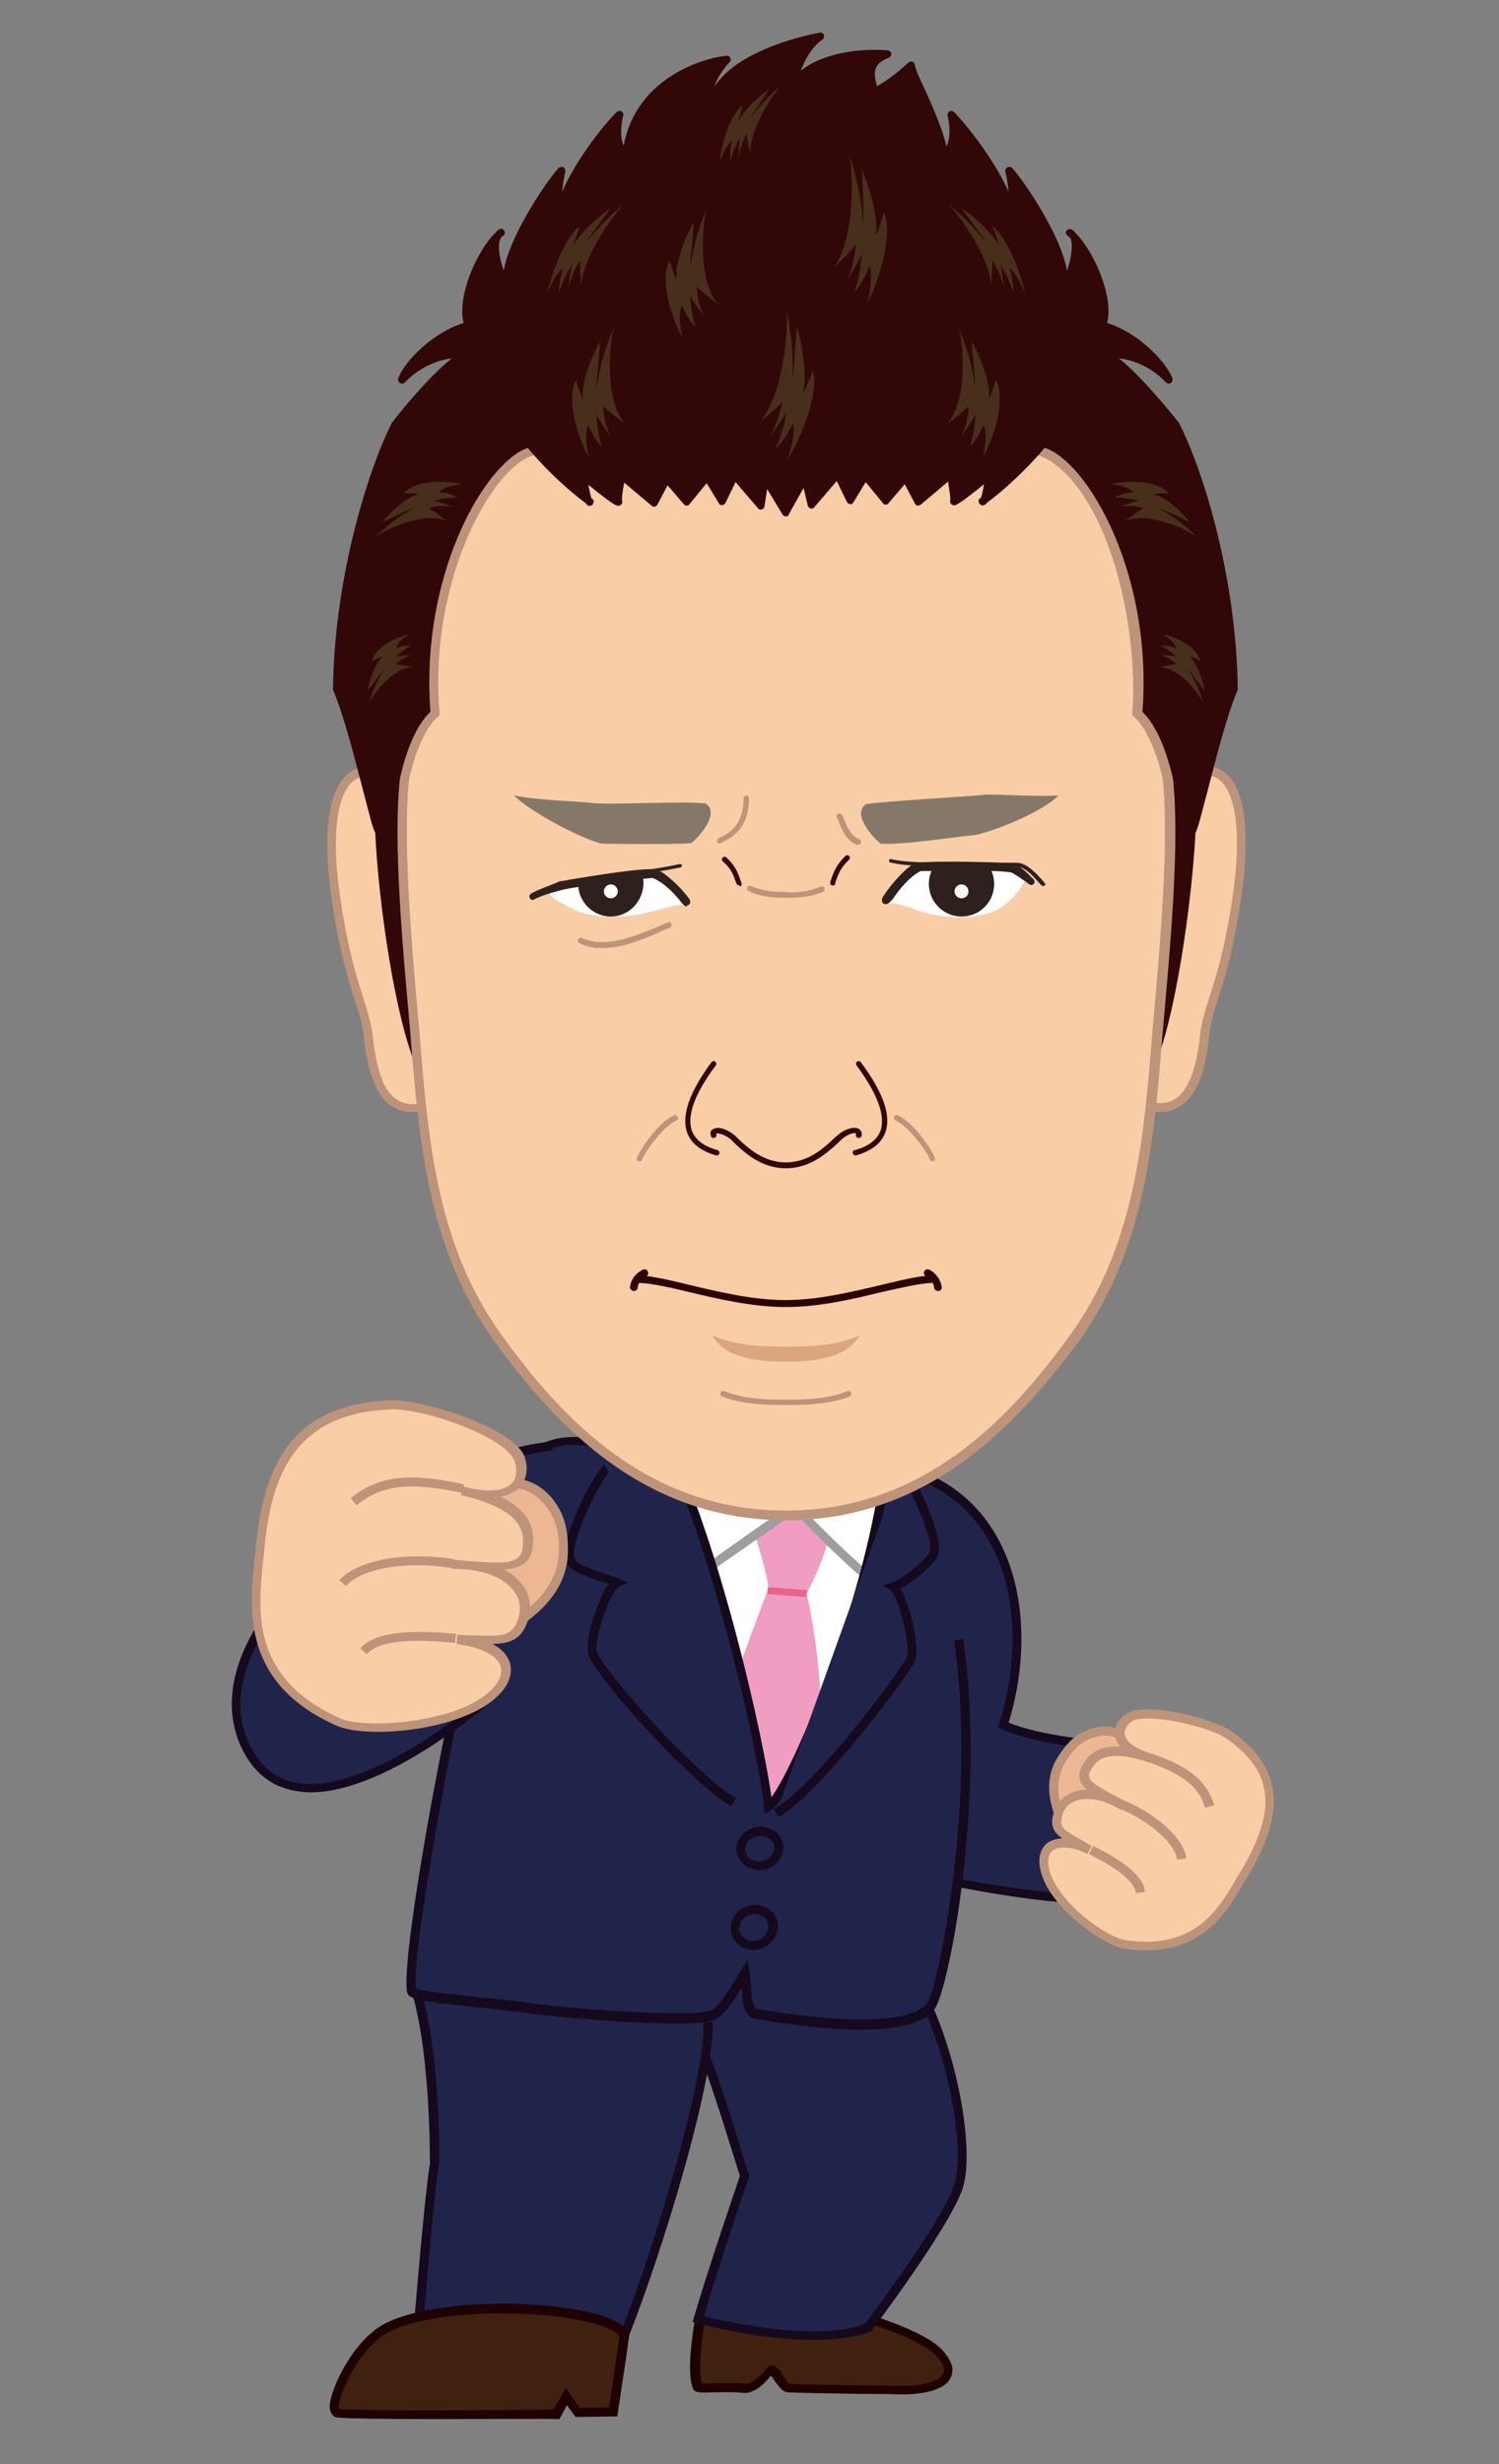 <?xml version="1.0" encoding="utf-8"?>
<!-- Generator: Adobe Illustrator 26.5.1, SVG Export Plug-In . SVG Version: 6.00 Build 0)  -->
<svg version="1.1" xmlns="http://www.w3.org/2000/svg" xmlns:xlink="http://www.w3.org/1999/xlink" x="0px" y="0px"
	 viewBox="0 0 280 460" style="enable-background:new 0 0 280 460;" xml:space="preserve">
<rect x="0" y="0" width="280" height="460" fill="#808080" stroke="none"/>
<style type="text/css">
	.st0{fill:#40210F;}
	.st1{fill:#1E0000;}
	.st2{fill:#21244A;}
	.st3{fill:#15091D;}
	.st4{fill:#FFFFFF;}
	.st5{fill:#F09DC1;}
	.st6{fill:#9E9E9F;}
	.st7{fill:#EEB794;}
	.st8{fill:#BD947A;}
	.st9{fill:#F9CDA6;}
	.st10{fill:#E9638E;}
	.st11{fill:#310807;}
	.st12{fill:#472F1C;}
	.st13{fill:#857868;}
	.st14{fill:#2E201D;}
	.st15{fill:#2C0201;}
	.st16{fill:#DAA67E;}
</style>
<g id="レイヤー_1">
</g>
<g id="レイヤー_3">
	<g>
		<g>
			<g>
				<path class="st0" d="M131.2,430.4c0,0-2.3,11.3-0.9,14.9c0.2,0.6,4.9-0.1,8.7,0.3c2.3,0.3,4.5-3.3,5.1-3.3
					c1.1,0.1,2,3.3,3.2,3.3c7,0.4,14,0.3,21.1,0.5c5.1,0.1,12-1.7,7.3-6.9c-2.8-3.1-12-6.2-16.2-7.4
					C157.4,431.3,131.3,430,131.2,430.4z"/>
				<path class="st1" d="M168.7,447c-0.2,0-0.3,0-0.4,0c-2.4-0.1-4.8-0.1-7.2-0.1c-4.6-0.1-9.3-0.1-14-0.3c-1-0.1-1.6-1.1-2.3-2
					c-0.2-0.3-0.6-0.9-0.8-1.1c-0.1,0.1-0.3,0.3-0.4,0.5c-1.1,1.2-2.8,2.9-4.8,2.7c-1.8-0.2-3.8-0.1-5.4-0.1c-2.7,0.1-3.7,0.1-4-0.8
					c-1.5-3.9,0.8-14.9,0.9-15.4l0.1-0.4l0.3-0.2c1.5-0.8,28.6,1.3,28.8,1.4c3.1,0.9,13.4,4,16.6,7.6c1.7,1.9,2.2,3.6,1.5,5
					C176.4,446.7,170.6,447,168.7,447z M144.1,441.6C144.1,441.6,144.1,441.6,144.1,441.6c1.1,0.1,1.7,1.1,2.3,2.1
					c0.3,0.4,0.7,1.2,1,1.3c4.6,0.2,9.3,0.3,13.8,0.3c2.4,0,4.8,0.1,7.2,0.1c3.9,0.1,7.2-0.9,7.8-2.3c0.5-1-0.4-2.3-1.2-3.2
					c-2.3-2.6-10-5.5-15.8-7.1c-1.6-0.4-23.4-1.6-27.2-1.5c-0.6,3.3-1.8,10.6-0.9,13.6c0.5,0.1,1.6,0,2.5,0c1.7,0,3.8-0.1,5.7,0.1
					c1.2,0.1,2.5-1.3,3.4-2.2C143.2,442,143.6,441.6,144.1,441.6z"/>
			</g>
			<g>
				<path class="st2" d="M169.4,367.3c7.7,11.2,12.2,33.7,9.5,41.2c-2.8,7.5-16.7,25.9-16.7,25.9c-10.6,4.2-31.7-1.5-31.7-1.5
					c3.1-10.4,8.7-26.8,8.7-26.8c-1.2-3.2-7.8-27.2-10.8-28.5c-5.2-4.3-4.2-10.3-4.2-10.3"/>
				<path class="st3" d="M151.9,436.8c-10.1,0-21-2.9-21.7-3.1l-0.8-0.2l0.2-0.8c2.8-9.6,7.9-24.3,8.6-26.5
					c-0.3-0.9-0.8-2.6-1.5-4.8c-1.9-6-6.8-22.1-8.8-23l-0.2-0.1c-5.5-4.5-4.5-10.8-4.5-11.1l1.7,0.3c0,0.2-0.9,5.5,3.8,9.4
					c2.3,1.2,5.2,9.8,9.6,24c0.7,2.4,1.3,4.3,1.6,5l0.1,0.3l-0.1,0.3c-0.1,0.2-5.4,15.6-8.4,25.9c4,1,21,4.9,30.1,1.4
					c1.5-2,13.9-18.6,16.5-25.5c2.7-7.2-1.7-29.3-9.4-40.4l1.4-0.9c8.1,11.8,12.4,34.3,9.6,41.9c-2.8,7.5-16.3,25.4-16.8,26.1
					l-0.1,0.2l-0.2,0.1C159.5,436.4,155.8,436.8,151.9,436.8z"/>
			</g>
			<g>
				<path class="st2" d="M77.1,370c4.3,11.8,4,33.9,4,33.9c-1.2,7.2-3.7,39-3.7,39c12,1.9,35.1,2.1,35.1,2.1
					c6.7-12.5,20.2-55.8,19.7-67.6"/>
				<path class="st3" d="M113,445.9l-0.5,0c-0.2,0-23.3-0.3-35.2-2.1l-0.8-0.1l0.1-0.8c0.1-1.3,2.5-31.7,3.7-39
					c0-1.3,0.1-22.4-3.9-33.6l1.6-0.6c4.3,11.8,4.1,33.3,4,34.2l0,0.1c-1.1,6.5-3.2,33.2-3.6,38.2c11,1.6,30.3,1.9,33.7,2
					c6.5-12.5,19.9-55,19.3-66.7l1.7-0.1c0.6,12.4-13.2,55.7-19.8,68.1L113,445.9z"/>
			</g>
			<g>
				<path class="st2" d="M171,275c18.7,6.6,22.4,28.8,16.5,47c8.1,3.4,21.8,4,21.8,4c1.1,8.7-7,25.6-8.4,28.5
					c-13.4-0.8-28.8-4.5-28.8-4.5s-34.1-63.9-22.3-70.5"/>
				<path class="st3" d="M200.8,355.3c-13.3-0.8-28.8-4.5-28.9-4.5l-0.4-0.1l-0.2-0.3c-3.5-6.6-34.1-64.8-22-71.6l0.8,1.5
					c-2.5,1.4-4.9,8,7.1,36.6c6.4,15.2,14.1,30,15.4,32.4c2.4,0.6,15.8,3.6,27.7,4.3c5.6-11.7,8.5-21.4,8.1-26.8
					c-3-0.2-14.2-0.9-21.3-4l-0.7-0.3l0.2-0.7c5.8-18,2.2-39.5-16-45.9l0.6-1.6c18.9,6.7,22.9,28.7,17.2,47.3
					c7.9,3.1,20.6,3.6,20.8,3.6l0.7,0l0.1,0.7c1,7.8-4.9,21.5-8.4,28.9l-0.2,0.5L200.8,355.3z"/>
			</g>
			<path class="st4" d="M124,273.1c4.4,5.6,14.1,57.9,13.7,66.5c14.1-9.8,31.5-56.2,28.7-66C163.7,264.1,124,273.1,124,273.1z"/>
			<path class="st5" d="M145.1,292.4c-1.8,4.6-9.6,25.5-9.6,26.5c-0.1,2.1,2.4,23.8,3.3,24.1c2,0.6,14.6-14.4,14.5-16.8
				c0.6-13.8-1.9-26.4-3.4-31.9"/>
			<path class="st5" d="M150.7,297.5c1.6-3.2,4.1-8.4,4.5-12.9c0.9-2.5-14.1-2.9-15.4-1.8c1.2,3.6,3,8.9,3.8,13.8
				C144.1,296.7,150.7,297.5,150.7,297.5z"/>
			<g>
				<path class="st4" d="M168.4,272.3c0.3,4.2-7.1,21.1-6.5,21.9c0,0-6.9-6-13.2-12.7c-0.3-0.3-17.7,12.1-17.7,12.1
					s-17-44.5,9.5-45.3C155.9,247.8,167.2,257.1,168.4,272.3z"/>
				<path class="st6" d="M162.8,297l-1.5-2.2c-1.8-1.6-7.4-6.6-12.7-12.3c-2.2,1.3-11.3,7.7-17,11.7l-0.9,0.6l-0.4-1
					c-0.4-1.1-10.5-27.9-2.2-40.3c2.6-3.9,6.8-6,12.4-6.2c16-0.5,27.6,9.5,28.8,24.8c0.2,2.5-1.8,8.1-4.3,15.2c-1,2.8-2.2,6-2.2,6.6
					l0,0.2V297z M148.9,280.7c0.2,0,0.3,0.1,0.5,0.3c4.6,5,9.5,9.5,12,11.7c0.3-1.1,1-2.9,2-5.8c1.9-5.1,4.4-12.1,4.2-14.5l0,0
					c-1.1-14.6-11.8-23.7-27-23.3c-5,0.1-8.7,2-11,5.4c-7,10.4,0.2,32.7,2,37.7C145.1,282.5,148,280.7,148.9,280.7z"/>
			</g>
			<g>
				<path class="st2" d="M165.9,270.3c-2,25.9-18.3,64.8-22.4,67c-0.5-7-8.7-46.5-19.6-69.2c-3.7,0.3-7.7,0.8-11.9,1.7
					c-20.9-5.4-20.9,22.7-24.7,38.8c-5,20.9-11.6,59.1-10.3,63.3c0.7,1.2,14.5,2,22.5,3.2c5,0.8,29.3,2.9,33.6,1.3
					c2.2-0.8,4.5-5.2,6.1-7.8c0.6,4.8,0.2,6.2,1.8,7.5c11.7,2,28.9,3.9,33-1.3c2.3-3,9.5-38.7,5.2-68.4"/>
				<path class="st3" d="M160.9,378.9c-6.3,0-13.6-0.9-20.1-2.1l-0.2,0l-0.2-0.1c-1.5-1.1-1.6-2.5-1.8-4.9c0-0.2,0-0.5-0.1-0.7
					c-1.5,2.6-3.3,5.3-5.2,6c-4.7,1.8-30-0.6-34-1.2c-2.9-0.4-6.7-0.8-10.3-1.2c-9.7-1-12.2-1.4-12.8-2.4l-0.1-0.2
					c-1.4-4.5,5.4-43.1,10.3-63.7c0.7-2.9,1.2-6.1,1.8-9.6c1.9-11.1,4.1-23.7,11.6-28.5c3.3-2.1,7.4-2.6,12.2-1.4
					c4-0.8,7.9-1.4,11.8-1.6l0.6,0l0.2,0.5c10.3,21.4,18.1,57.3,19.5,67.7c4.9-6.6,19-40.7,20.9-65.2l1.7,0.1
					c-1.9,25.1-17.9,65-22.8,67.6l-1.1,0.6l-0.1-1.3c-0.5-7.1-8.6-45.6-19.3-68.4c-3.7,0.3-7.4,0.8-11.2,1.6l-0.2,0l-0.2-0.1
					c-4.5-1.2-8.1-0.8-11,1.1c-6.9,4.4-9,16.6-10.8,27.4c-0.6,3.5-1.2,6.8-1.9,9.7c-5,21.2-11.3,57.7-10.4,62.6
					c1.2,0.6,6.9,1.1,11.5,1.6c3.6,0.4,7.4,0.7,10.3,1.2c5.3,0.8,29.2,2.8,33.2,1.3c1.6-0.6,3.4-3.7,4.8-6c0.3-0.5,0.6-1,0.9-1.5
					l1.3-2l0.3,2.3c0.2,1.3,0.3,2.4,0.3,3.3c0.2,2.3,0.3,2.9,1,3.6c17.5,3,29.1,2.6,31.9-1.1c2-2.6,9.4-38.2,5-67.7l1.7-0.2
					c4.4,29.4-2.7,65.6-5.3,69C172.5,377.9,167.2,378.9,160.9,378.9z"/>
			</g>
			<g>
				<path class="st2" d="M168.2,273.8c1.1,0.8,7.7,13.2,6.2,16.4c-0.8,1.7-5.5,5.4-7.5,6c1.8,1.2,4.4,11.7,3.1,13.8
					c-4.2,6.8-18.7,25.1-25,28.4"/>
				<path class="st3" d="M145.4,339.2l-0.8-1.5c6.2-3.2,20.5-21.4,24.7-28.1c1.1-1.8-1.6-11.8-2.9-12.7l-1.5-1l1.7-0.5
					c1.8-0.5,6.3-4.1,7-5.6c1.2-2.4-4.7-14.2-5.9-15.3l1-1.3c1.4,1,8.2,13.8,6.4,17.4c-0.8,1.6-4.5,4.7-6.9,6
					c1.9,3.2,3.9,11.7,2.5,13.9C166.6,317.1,152,335.7,145.4,339.2z"/>
			</g>
			<g>
				<path class="st2" d="M138.4,344.9c-0.2,1.8,1.3,3.3,3.2,3.4c2,0.1,3.7-1.3,3.8-3c0.2-1.8-1.3-3.3-3.2-3.4
					C140.3,341.8,138.5,343.2,138.4,344.9z"/>
				<path class="st3" d="M141.8,349.1c-0.1,0-0.1,0-0.2,0c-1.2-0.1-2.4-0.6-3.1-1.5c-0.7-0.8-1-1.8-0.9-2.8l0,0
					c0.2-2.2,2.3-3.9,4.7-3.8c1.2,0.1,2.4,0.6,3.1,1.5c0.7,0.8,1,1.8,0.9,2.8C146.1,347.5,144.1,349.1,141.8,349.1z M139.2,345
					c-0.1,0.6,0.1,1.1,0.5,1.6c0.4,0.5,1.1,0.8,1.9,0.9c1.5,0.1,2.9-1,3-2.3c0.1-0.6-0.1-1.1-0.5-1.6c-0.5-0.5-1.2-0.8-1.9-0.9
					C140.7,342.7,139.3,343.7,139.2,345L139.2,345z"/>
			</g>
			<g>
				<path class="st2" d="M137.3,359.6c-0.2,1.8,1.3,3.4,3.3,3.5c2,0.1,3.8-1.3,3.9-3.2c0.2-1.8-1.3-3.4-3.3-3.5
					C139.2,356.4,137.5,357.8,137.3,359.6z"/>
				<path class="st3" d="M140.7,364c-0.1,0-0.1,0-0.2,0c-1.2-0.1-2.4-0.6-3.1-1.5c-0.7-0.8-1-1.9-0.9-3v0c0.2-2.3,2.4-4,4.8-3.9
					c1.2,0.1,2.4,0.6,3.1,1.5c0.7,0.8,1,1.8,0.9,2.9C145.1,362.2,143.1,364,140.7,364z M138.1,359.7c-0.1,0.6,0.1,1.2,0.5,1.7
					c0.5,0.5,1.2,0.9,1.9,0.9c1.6,0.1,2.9-1,3-2.4c0.1-0.6-0.1-1.2-0.5-1.7c-0.5-0.5-1.2-0.9-1.9-0.9
					C139.6,357.3,138.3,358.3,138.1,359.7L138.1,359.7z"/>
			</g>
			<g>
				<path class="st2" d="M113.2,274.2c-1.3,0.7-8.2,13.6-6.7,17.1c0.8,1.9,6.5,3.1,8.7,4c-2,1-5.7,11.5-4.5,13.7
					c4.1,7.1,20.6,24.3,26.2,27.4"/>
				<path class="st3" d="M136.6,337.2c-5.8-3.1-22.4-20.5-26.5-27.7c-0.9-1.7,0.3-6,0.8-7.7c0.3-0.8,1.4-4.3,2.8-6.1
					c-0.3-0.1-0.6-0.2-0.9-0.3c-3.5-1.1-6.3-2.1-7-3.7c-1.7-4,5.5-17.4,7.1-18.2l0.8,1.5l-0.4-0.7l0.4,0.7c-1.3,1-7.6,13.1-6.3,16.1
					c0.4,1.1,3.9,2.1,5.9,2.8c0.9,0.3,1.7,0.5,2.3,0.8l1.7,0.7l-1.7,0.8c-0.6,0.3-2,2.6-3.1,6.2c-1.1,3.3-1.3,5.7-0.9,6.3
					c3.9,6.9,20.4,24.1,25.9,27L136.6,337.2z"/>
			</g>
			<g>
				<path class="st2" d="M103.1,269.9c-28.4,3.1-70.5,35.7-56.1,58.1c11.2,17.5,42.9-9.9,42.9-9.9"/>
				<path class="st3" d="M58,334.6c-0.8,0-1.6-0.1-2.4-0.2c-4-0.6-7.1-2.6-9.3-6c-3.9-6.1-4-13.5-0.3-21.3c8.4-17.6,35.6-35.7,57-38
					l0.2,1.7c-21,2.3-47.5,19.9-55.7,37.1c-3.5,7.4-3.5,14,0.2,19.7c1.9,3,4.7,4.8,8.1,5.3c13.3,1.9,33.4-15.2,33.6-15.4l1.1,1.3
					C89.6,319.3,71.8,334.6,58,334.6z"/>
			</g>
			<g>
				<g>
					<path class="st7" d="M86.9,307.5c8.1-2.7,17.3-8.1,18.2-16.5c0.2-2.2,0.1-5.1-0.7-7.3c-1.5-4-5.5-7.7-10.4-6.5
						c-1.7,0.4-2.9,1.3-3.8,2.7c-0.4,0.7-1.1,2.6-0.5,3.3"/>
					<path class="st8" d="M87.1,308.3l-0.5-1.6c3.9-1.3,16.6-6.2,17.7-15.8c0.3-2.6,0-5.1-0.7-6.9c-1.4-3.6-4.9-7-9.4-6
						c-1.4,0.3-2.5,1.1-3.2,2.3c-0.4,0.7-0.8,2-0.6,2.3l-1.3,1.1c-1.1-1.2,0.1-3.7,0.4-4.3c1-1.6,2.4-2.6,4.3-3.1
						c5.5-1.3,9.8,2.7,11.4,7c1.1,3,0.9,6.6,0.8,7.7C104.9,301.4,92.4,306.5,87.1,308.3z"/>
				</g>
				<g>
					<path class="st9" d="M48.5,289.9c1.3-14.5,5.6-27,24.6-27.7c5.9-0.2,22.8,5.3,24.1,10.3c1.1,4.1-1.7,7.8-10.7,5.4
						c10,2.4,12.7,6.1,12.1,10.9c-0.7,4.8-6.2,3.3-13.8,3c10,0.1,14.9,5.3,12.9,10.8c-1.6,4.4-4.5,3.5-12.2,3.3
						c13.4,1.9,10.5,10.2,0.4,13.9c-8.1,3-18.8,3.2-22.5,1.6C44.9,313.4,47.6,299,48.5,289.9z"/>
					<path class="st8" d="M70.5,323.3c-3.2,0-5.9-0.4-7.5-1.1c-17.8-7.8-16.4-21.6-15.5-30.7c0.1-0.6,0.1-1.2,0.2-1.7
						c1.3-14.3,5.3-27.7,25.4-28.4c5.6-0.2,23.5,5.2,25,10.9c0.6,2.2,0.2,4.1-1.2,5.5c-0.7,0.7-1.8,1.3-3.4,1.6
						c4.7,2.3,6.6,5.3,6,9.5c-0.4,3-2.4,3.9-5.3,4.1c1.5,0.8,2.6,1.8,3.5,3c1.4,2,1.7,4.4,0.8,6.8c-1.2,3.3-3.2,4-6.5,4.1
						c2.6,1.4,3.3,3.2,3.4,4.3c0.4,3.5-3.2,7.2-9.2,9.4C81.2,322.5,75.3,323.3,70.5,323.3z M73.5,263.1c-0.1,0-0.2,0-0.4,0
						c-18.8,0.7-22.6,13.3-23.8,26.9v0c-0.1,0.6-0.1,1.2-0.2,1.8c-0.9,9.1-2.2,21.6,14.5,29c3.6,1.6,14.2,1.2,21.9-1.6
						c5.1-1.9,8.4-5,8.1-7.6c-0.2-2.3-3.3-4-8.3-4.7l0.1-1.7c1.1,0,2.2,0.1,3.1,0.1c5.6,0.2,7.1,0.1,8.2-2.9
						c0.7-1.9,0.5-3.7-0.6-5.2c-1.6-2.3-4.7-3.8-8.9-4.2c-0.8-0.1-1.7-0.1-2.6-0.1l0-1.7c0.9,0,1.8,0.1,2.7,0.2
						c0.4,0,0.8,0.1,1.2,0.1c5.9,0.4,8.7,0.5,9.1-2.5c0.5-3.3-0.4-7.1-10.7-9.7c-0.2-0.1-0.5-0.1-0.8-0.2l0.4-1.6
						c0.3,0.1,0.5,0.1,0.8,0.2c3.9,0.9,6.8,0.7,8.2-0.7c1.2-1.2,1-2.9,0.7-3.9C95.3,268.6,79.9,263.1,73.5,263.1z"/>
				</g>
				<g>
					<path class="st9" d="M86.5,278c-9.3-2.1-15.2-1.9-20.5,2.4"/>
					<path class="st8" d="M66.6,281l-1.1-1.3c5.8-4.8,12.4-4.5,21.2-2.6l-0.4,1.6C76.5,276.6,71.3,277.2,66.6,281z"/>
				</g>
				<g>
					<path class="st9" d="M84.8,291.8c-8.5-1.3-17.4,0-20.8,3.7"/>
					<path class="st8" d="M64.6,296.1l-1.2-1.1c3.4-3.8,12.3-5.4,21.6-3.9l-0.3,1.7C76.1,291.3,67.6,292.7,64.6,296.1z"/>
				</g>
				<g>
					<path class="st9" d="M85,305.8c-6.3-0.6-14.2-0.9-17.2,2.4"/>
					<path class="st8" d="M68.5,308.8l-1.2-1.1c3.2-3.5,10.8-3.3,17.9-2.7l-0.2,1.7C78.7,306.1,71.2,305.8,68.5,308.8z"/>
				</g>
			</g>
			<g>
				<g>
					<path class="st7" d="M202,345.7c-3.8-4.7-7-11.4-4-16.8c0.8-1.4,2.1-3.1,3.5-4.1c2.6-1.8,6.5-2.5,9,0c0.9,0.9,1.2,1.9,1.1,3
						c0,0.6-0.4,2-1.1,2.2"/>
					<path class="st8" d="M201.3,346.2c-2.5-3.1-7.8-11-4-17.7c0.4-0.7,1.8-3,3.7-4.4c2.9-2,7.2-2.8,10.1,0.1c1,1,1.4,2.3,1.4,3.7
						c0,0.5-0.4,2.6-1.7,2.9l-0.4-1.6c0.1-0.1,0.4-0.9,0.4-1.4c0.1-0.9-0.2-1.7-0.9-2.4c-2.2-2.2-5.6-1.5-7.9,0.1
						c-1.3,0.9-2.5,2.6-3.2,3.8c-3.3,5.9,1.6,13,3.9,15.8L201.3,346.2z"/>
				</g>
				<g>
					<path class="st9" d="M232.5,349.6c5.3-9.2,8.1-18.3-3.1-25.9c-3.5-2.4-16-5.4-18.8-2.9c-2.4,2.1-2.3,5.3,4.1,7.3
						c-7-2.3-10.2-1.2-11.8,2c-1.6,3.1,2.3,4.4,7,7c-6-3.7-11.2-2.4-12.3,1.6c-0.9,3.2,1.2,3.8,5.9,6.6c-8.8-3.9-10.6,2.1-6.1,8.2
						c3.6,4.9,9.9,9,12.8,9.5C224.7,365.1,229.1,355.4,232.5,349.6z"/>
					<path class="st8" d="M214.1,364.1c-1.3,0-2.6-0.1-4-0.3c-3.2-0.5-9.7-4.8-13.4-9.8c-2.6-3.6-3.3-7.3-1.7-9.3
						c0.5-0.7,1.5-1.4,3.4-1.5c-1.6-1.2-2.3-2.4-1.6-4.7c0.5-1.8,1.8-3.2,3.5-3.9c0.8-0.3,1.8-0.5,2.7-0.5c-1.3-1.2-1.9-2.5-0.9-4.4
						c1.4-2.7,3.7-3.9,7.2-3.6c-0.6-0.7-0.9-1.3-1-1.9c-0.3-1.4,0.3-2.9,1.7-4c3.4-2.9,16.5,0.6,19.9,2.9c11.9,8.2,8.4,18.2,3.3,27
						l0,0l-0.7,1.1C229.5,356.4,225.2,364.1,214.1,364.1z M198.6,344.9c-1,0-1.8,0.3-2.3,0.9c-1.1,1.4-0.4,4.4,1.7,7.3
						c3.6,5,9.8,8.8,12.3,9.1c13,1.9,17.5-6,20.8-11.8l0.7-1.1c5.7-9.8,7.4-17.8-2.8-24.8c-3.4-2.3-15.5-5-17.8-3
						c-0.5,0.4-1.3,1.3-1.1,2.4c0.2,0.7,0.9,2.1,4.4,3.3c0.2,0.1,0.4,0.1,0.5,0.2l-0.5,1.6c-0.2-0.1-0.4-0.1-0.5-0.2
						c-7.1-2.2-9.2-0.4-10.3,1.7c-0.9,1.7,0.4,2.5,4.3,4.6c0.2,0.1,0.5,0.2,0.7,0.4c0.6,0.3,1.2,0.6,1.7,0.9l-0.9,1.5
						c-0.6-0.3-1.1-0.6-1.7-0.9c-2.6-1.2-5-1.5-6.9-0.8c-1.3,0.5-2.2,1.5-2.5,2.8c-0.6,2.1,0.1,2.5,3.6,4.5c0.6,0.3,1.2,0.7,1.9,1.1
						l-0.8,1.5C201.4,345.2,199.8,344.9,198.6,344.9z"/>
				</g>
				<g>
					<path class="st9" d="M214.7,328.1c6.5,2.3,9.9,4.6,11.3,9.2"/>
					<path class="st8" d="M225.1,337.5c-1.2-4-4-6.2-10.7-8.6l0.6-1.6c6.2,2.2,10.3,4.6,11.8,9.7L225.1,337.5z"/>
				</g>
				<g>
					<path class="st9" d="M209.9,337.1c5.6,2.4,10.5,6.6,10.9,10.1"/>
					<path class="st8" d="M219.9,347.2c-0.4-3-4.9-7-10.4-9.4l0.7-1.6c6.2,2.7,10.9,7.1,11.4,10.7L219.9,347.2z"/>
				</g>
				<g>
					<path class="st9" d="M203.8,345.4c4,2,8.9,4.8,9.3,7.9"/>
					<path class="st8" d="M212.2,353.4c-0.4-3-6.3-6-8.8-7.3l0.8-1.5c4.8,2.4,9.3,5.2,9.7,8.6L212.2,353.4z"/>
				</g>
			</g>
			<g>
				<path class="st0" d="M116.6,436.1c-1.4-5.9-38.6-7.9-46.8,0.2c-4.4,3.6-8.9,13.2-6.9,14.2c4.8,0.6,41,0.2,41,0.2l1.8-3.3l2.1,3
					l6.7-0.1l1.6-10.6L116.6,436.1z"/>
				<path class="st1" d="M80.5,451.6c-8,0-15.5-0.1-17.6-0.3l-0.3-0.1c-0.4-0.2-0.8-0.6-1-1.5c-0.3-2.9,3.6-10.8,7.7-14.1
					c6.5-6.4,31-6.8,42.4-3.5c3.5,1,5.4,2.3,5.8,3.8l0,0.2l-0.5,3.7l-1.7,11.3l-7.8,0.1l-1.6-2.2l-1.4,2.6l-0.5,0
					C103.1,451.5,91.3,451.6,80.5,451.6z M63.3,449.7c5.3,0.5,35.9,0.2,40.1,0.1l2.3-4l2.6,3.7l5.5-0.1l1.9-13.2
					c-0.2-0.4-1-1.4-4.6-2.4c-11-3.1-34.8-2.8-40.8,3.2C66.1,440.4,62.8,448.3,63.3,449.7z"/>
			</g>
			
				<rect x="146.4" y="293.6" transform="matrix(7.798073e-02 -0.997 0.997 7.798073e-02 -160.789 420.641)" class="st10" width="1.3" height="7.3"/>
		</g>
		<g>
			<g>
				<g>
					<path class="st9" d="M83.7,160.6c-1.9-10.5-11.9-17.6-16.5-16.5c-4.6,1.1-6.7,9.4-4.4,24.4c2.3,15,5,18.4,5.8,24.4
						c0.8,8.8,3.5,18.6,15.8,11.1"/>
					<path class="st8" d="M77,207.6c-1.2,0-2.2-0.2-3.1-0.7c-4.4-2.2-5.5-9-6-13.8c-0.3-2.3-0.9-4.2-1.7-6.6
						c-1.2-3.8-2.7-8.6-4.1-17.7c-2.3-14.8-0.4-24.1,5-25.4c2-0.5,4.7,0.3,7.5,2.2c4,2.6,8.7,8,10,15l-1.7,0.3
						c-1.2-6.5-5.5-11.4-9.3-13.9c-2.4-1.6-4.7-2.3-6.2-1.9c-3.4,0.8-6.2,7.4-3.7,23.5c1.4,9,2.9,13.7,4.1,17.5
						c0.8,2.5,1.4,4.5,1.8,7c0.7,7.1,2.3,11.2,5.1,12.5c2.3,1.1,5.5,0.5,9.5-2l0.9,1.4C81.9,206.7,79.3,207.6,77,207.6z"/>
				</g>
				<g>
					<path class="st9" d="M210,160.6c1.9-10.5,11.9-17.6,16.5-16.5c4.6,1.1,6.7,9.4,4.4,24.4c-2.3,15-5,18.4-5.8,24.4
						c-0.8,8.8-3.5,18.6-15.8,11.1"/>
					<path class="st8" d="M216.7,207.6c-2.3,0-4.9-0.9-8-2.8l0.9-1.4c4,2.5,7.2,3.1,9.5,2c2.7-1.4,4.4-5.5,5.1-12.5
						c0.3-2.5,1-4.5,1.8-7c1.2-3.8,2.7-8.5,4.1-17.5c2.5-16.1-0.3-22.7-3.7-23.5c-1.5-0.3-3.8,0.4-6.2,1.9
						c-3.7,2.4-8.1,7.4-9.3,13.9l-1.7-0.3c1.3-7,6-12.4,10-15c2.8-1.8,5.5-2.6,7.5-2.2c5.5,1.3,7.3,10.5,5,25.4
						c-1.4,9.1-2.9,13.9-4.1,17.7c-0.8,2.4-1.4,4.4-1.7,6.7c-0.5,4.9-1.6,11.6-6,13.8C218.9,207.4,217.8,207.6,216.7,207.6z"/>
				</g>
			</g>
			<g>
				<path class="st11" d="M212.5,202.6c4.5-1.5,9.5-28.9,10.3-47.4c1.1-1.7,4.4-18.4,7.8-26.6c-0.2-18.6-5.5-38.6-11-49.5
					c-2.1-2.6-7.6-9.6-12.4-12.9c0.8-0.6,6.7-0.2,11.2,4.5c-1.3-3.2-6.7-8.6-12.4-10.1c1.9-4.5-2.3-14.4-6.1-17.4
					c2.1,1.1,0.6,7.5-1.5,10.1c1.9-4.3-6.1-17.4-9.9-21.6c0,0,1.3,5.4,0.6,9.4c0-5.4-7-15.4-11.4-19.9c0,0,1.5,5.4-1.3,7.5
					c-1-6.4-5.7-14.1-6.1-16.7c0,0-3.2,3.2-6.9,4.9c0-1.1-2.5-5.3,2.4-7c-8.1-0.6-15.5,2.1-17.4,5.7c0-1.7,1.7-6.9,4.9-9
					c-5.4,1.1-17.5,4.3-20.2,11.8c-1.7-3,2.7-7.5,2.7-7.5c-4.6,0.4-17.3,4.5-18.8,17.8c-2.7-2.1-1.3-7.5-1.3-7.5
					c-4.4,4.5-11.4,14.6-11.4,19.9c-0.6-4.1,0.6-9.4,0.6-9.4c-3.8,4.3-11.8,17.4-9.9,21.6c-2.1-2.6-3.6-9-1.5-10.1
					c-3.8,3-8,12.9-6.1,17.4c-5.7,1.5-11.2,6.9-12.4,10.1c4.4-4.7,10.3-5.1,11.2-4.5C81.6,69.5,76.1,76.6,74,79.2
					c-5.5,10.9-10.7,30.9-11,49.5c3.4,8.1,6.7,24.9,7.8,26.6c0.8,18.4,5.8,45.9,10.3,47.4"/>
				<path class="st11" d="M81.1,203.3c-0.1,0-0.1,0-0.2,0c-5.4-1.8-10.1-31.9-10.8-47.8c-0.5-0.9-1.1-3.5-2.3-8
					c-1.5-5.8-3.5-13.7-5.5-18.5c0-0.1-0.1-0.2-0.1-0.3c0.2-19.5,5.9-39.5,11-49.8c0,0,0.1-0.1,0.1-0.1l0.7-0.9
					c2.1-2.6,6.4-7.8,10.4-11c-2,0.2-5.7,1.3-8.8,4.5c-0.2,0.3-0.6,0.3-0.9,0.1c-0.3-0.2-0.4-0.5-0.3-0.9c1.2-3.2,6.4-8.5,12.2-10.3
					c-1.3-4.9,2.5-13.6,6-16.9c0.2-0.3,0.5-0.5,0.7-0.6c0.3-0.2,0.7-0.1,0.9,0.3c0.2,0.3,0.1,0.7-0.2,0.9c-0.1,0.1-0.3,0.2-0.4,0.3
					c-0.1,0.2-0.2,0.5-0.3,0.7c-0.3,1.4,0.1,3.6,0.8,5.5c1-6.1,7.4-15.9,10.2-19.1c0.2-0.2,0.6-0.3,0.9-0.2c0.3,0.1,0.4,0.5,0.4,0.8
					c0,0-0.4,1.7-0.6,3.8c2.4-5.5,7.1-11.8,10.2-14.9c0.2-0.2,0.6-0.3,0.9-0.1c0.3,0.2,0.4,0.5,0.3,0.8c0,0-0.9,3.4,0.1,5.6
					c2.3-12.5,14.5-16.3,19.2-16.8c0.3,0,0.6,0.1,0.7,0.4c0.1,0.3,0.1,0.6-0.1,0.8c-0.8,0.8-2.3,2.7-2.8,4.5
					c4.2-6.3,14.9-9.1,19.6-10c0.3-0.1,0.7,0.1,0.8,0.4c0.1,0.3,0,0.7-0.3,0.9c-1.9,1.3-3.3,3.8-4,5.8c3.4-2.8,9.7-4.3,16.2-3.8
					c0.3,0,0.6,0.3,0.7,0.6c0,0.3-0.2,0.7-0.5,0.8c-3.1,1.1-2.8,3.1-2.2,5.2c0,0,0,0,0,0.1c3.1-1.7,5.8-4.4,5.9-4.4
					c0.2-0.2,0.5-0.3,0.7-0.2c0.3,0.1,0.4,0.3,0.5,0.6c0.1,0.9,0.9,2.6,1.9,4.7c1.4,3.1,3.1,6.9,4,10.5c0.9-1.8,0.5-4.6,0.2-5.7
					c-0.1-0.3,0.1-0.6,0.3-0.8c0.3-0.2,0.6-0.1,0.9,0.1c3,3.1,7.8,9.5,10.2,14.9c-0.2-2.1-0.6-3.7-0.6-3.8c-0.1-0.3,0.1-0.6,0.4-0.8
					c0.3-0.1,0.6-0.1,0.9,0.2c2.8,3.2,9.2,13,10.2,19.1c0.7-1.9,1.1-4.1,0.8-5.5c0-0.2-0.1-0.5-0.3-0.7c-0.1-0.1-0.3-0.2-0.4-0.3
					c-0.3-0.2-0.4-0.6-0.2-0.9c0.2-0.3,0.6-0.4,0.9-0.3c0.2,0.1,0.5,0.3,0.7,0.6c3.5,3.4,7.3,12,6,16.9c5.8,1.8,10.9,7.1,12.2,10.3
					c0.1,0.3,0,0.7-0.3,0.9c-0.3,0.2-0.7,0.1-0.9-0.1c-3-3.2-6.7-4.3-8.8-4.5c4,3.2,8.2,8.4,10.4,11l0.7,0.9c0,0,0.1,0.1,0.1,0.1
					c5.2,10.3,10.8,30.3,11,49.8c0,0.1,0,0.2-0.1,0.3c-2,4.8-4,12.7-5.5,18.5c-1.2,4.5-1.8,7.1-2.3,8c-0.8,15.9-5.4,46-10.8,47.8
					c-0.4,0.1-0.8-0.1-0.9-0.5c-0.1-0.4,0.1-0.8,0.4-0.9c3.7-1.2,8.9-26.1,9.8-46.7c0-0.1,0-0.2,0.1-0.3c0.4-0.6,1.3-4.1,2.2-7.8
					c1.5-5.8,3.5-13.7,5.5-18.5c-0.2-19.2-5.8-38.8-10.8-49l-0.7-0.8c-2.4-2.9-7.3-9-11.6-11.8c-0.2-0.1-0.3-0.3-0.3-0.6
					c0-0.2,0.1-0.5,0.3-0.6c1-0.7,4.6-0.5,8.3,1.6c-2.3-2.4-5.7-4.9-9.3-5.9c-0.2-0.1-0.4-0.2-0.5-0.4c-0.1-0.2-0.1-0.4,0-0.6
					c1.4-3.2-0.9-10-3.7-14.1c-0.1,2.5-1.2,5.8-2.7,7.6c-0.2,0.3-0.6,0.3-0.9,0.2c-0.3-0.2-0.4-0.6-0.3-0.9c1.4-3.3-4.1-13.3-8-18.7
					c0.3,1.9,0.5,4.6,0.1,6.9c-0.1,0.4-0.4,0.6-0.8,0.6c-0.4,0-0.7-0.3-0.7-0.7c0-4.4-5.2-12.7-9.6-17.7c0.1,1.9-0.1,4.4-1.9,5.8
					c-0.2,0.2-0.5,0.2-0.7,0.1c-0.2-0.1-0.4-0.3-0.4-0.6c-0.6-3.9-2.6-8.2-4.2-11.7c-0.7-1.5-1.3-2.8-1.6-3.8
					c-1.2,1.1-3.6,3-6.2,4.3c-0.2,0.1-0.5,0.1-0.7,0c-0.2-0.1-0.3-0.4-0.3-0.6c0-0.1-0.1-0.5-0.2-0.7c-0.4-1.3-1.1-3.8,0.8-5.7
					c-7.2,0-12.8,2.6-14.3,5.4c-0.2,0.3-0.5,0.4-0.8,0.4c-0.3-0.1-0.5-0.4-0.5-0.7c0-1.4,1.1-5.1,3.3-7.7
					c-5.7,1.4-14.9,4.6-17.2,10.8c-0.1,0.3-0.3,0.4-0.6,0.5c-0.3,0-0.5-0.1-0.7-0.4c-1.3-2.3,0.3-5.1,1.6-6.8
					c-5.4,1.1-15,5.5-16.3,16.9c0,0.3-0.2,0.5-0.4,0.6c-0.2,0.1-0.5,0.1-0.7-0.1c-1.8-1.4-2-3.9-1.9-5.8c-4.4,5-9.6,13.3-9.6,17.7
					c0,0.4-0.3,0.7-0.7,0.7c-0.4,0-0.7-0.2-0.8-0.6c-0.4-2.3-0.1-4.9,0.1-6.9c-4,5.4-9.5,15.4-8,18.7c0.1,0.3,0,0.7-0.3,0.9
					c-0.3,0.2-0.7,0.1-0.9-0.2c-1.5-1.8-2.6-5-2.7-7.5c-2.9,4.1-5.1,10.9-3.7,14.1c0.1,0.2,0.1,0.4,0,0.6c-0.1,0.2-0.3,0.3-0.5,0.4
					c-3.6,0.9-7,3.4-9.3,5.9c3.7-2.1,7.3-2.3,8.3-1.6c0.2,0.1,0.3,0.4,0.3,0.6c0,0.2-0.1,0.4-0.3,0.6c-4.3,2.8-9.2,8.9-11.6,11.8
					l-0.7,0.8c-5.1,10.1-10.6,29.7-10.8,49c2,4.9,4,12.8,5.5,18.5c0.9,3.7,1.8,7.2,2.2,7.8c0.1,0.1,0.1,0.2,0.1,0.3
					c0.9,20.6,6.2,45.5,9.8,46.7c0.4,0.1,0.6,0.5,0.5,0.9C81.7,203.1,81.4,203.3,81.1,203.3z"/>
			</g>
			<g>
				<path class="st9" d="M146.8,282.9c24.4,0,40.5-14.9,53.6-32.9c11.4-15.7,13.7-34,15.1-50.6c1.4-16.6,4-40.3,2.6-54
					c0,0-1.7-8.9-5.7-12.3c2-23.7-8.3-43.1-15.8-47.9c-7.4-4.9-32.5-0.6-49.9-0.6c-17.3,0-42.4-4.3-49.9,0.6
					c-7.4,4.9-17.8,24.2-15.8,47.9c-4,3.4-5.7,12.3-5.7,12.3c-1.4,13.7,1.1,37.4,2.6,54c1.4,16.6,3.7,34.9,15.1,50.6
					C106.4,268.1,122.5,282.9,146.8,282.9z"/>
				<path class="st8" d="M146.8,283.8c-26.7,0-43-17.8-54.3-33.2c-11.4-15.7-13.8-33.8-15.3-51c-0.2-2.3-0.4-4.7-0.6-7.3
					c-1.4-15.6-3.2-35-1.9-46.9c0.1-0.4,1.7-8.8,5.7-12.5c-1.8-23.4,8.2-43,16.2-48.3c5.3-3.5,18.3-2.5,32.1-1.6
					c6.2,0.4,12.7,0.9,18.2,0.9c5.5,0,12-0.4,18.2-0.9c13.8-1,26.8-1.9,32.1,1.6c8,5.2,18,24.9,16.2,48.3c3.9,3.7,5.6,12.1,5.7,12.5
					c1.3,12-0.5,31.4-1.9,47c-0.2,2.5-0.4,5-0.6,7.3c-1.5,17.2-3.9,35.3-15.3,51C189.8,266,173.5,283.8,146.8,283.8z M110.8,83.8
					c-5.9,0-10.8,0.5-13.3,2.2c-7.5,4.9-17.3,24.5-15.4,47.1l0,0.4l-0.3,0.3c-3.7,3.2-5.4,11.7-5.4,11.8c-1.2,11.7,0.5,31,1.9,46.5
					c0.2,2.5,0.4,5,0.6,7.3c1.5,17,3.8,34.8,15,50.1c11,15.2,27,32.5,52.9,32.5s41.9-17.4,52.9-32.5c11.2-15.3,13.5-33.2,15-50.1
					c0.2-2.3,0.4-4.7,0.6-7.3c1.4-15.5,3.1-34.8,1.9-46.6c0,0-1.7-8.5-5.4-11.7l-0.3-0.3l0-0.4c1.2-14.4-3.6-39.4-15.4-47.1
					c-4.8-3.1-18.2-2.2-31.1-1.3c-6.3,0.4-12.7,0.9-18.3,0.9c-5.6,0-12.1-0.4-18.3-0.9C122.4,84.2,116.1,83.8,110.8,83.8z"/>
			</g>
			<g>
				<path class="st11" d="M201.1,70c0.9,6.6-11.1,19.1-17.6,23.6c0.4,0.4,1.3-4.9,1.3-4.9s-6.9,5.6-6.6,4.9c0.2-0.6-0.6-4.9-0.6-4.9
					l-6,5.1l-2.4-4.5l-3.6,4.3l-3.9-4.7l-2.8,4.7l-2.4-4.9l-4.9,5.8l-1.2-5.1l-3.6,6.4l-3.9-6.4l-0.9,5.1l-4.9-5.8l-2.4,4.9
					l-2.8-4.7l-3.9,4.7l-3.6-4.3l-2.4,4.5l-6-5.1c0,0-0.9,4.3-0.6,4.9c0.2,0.6-6.6-4.9-6.6-4.9s0.9,5.4,1.3,4.9
					C103.7,89,91.7,76.6,92.6,70"/>
				<path class="st11" d="M146.8,96.4c-0.2,0-0.5-0.1-0.6-0.3l-2.9-4.8l-0.5,3.2c0,0.3-0.2,0.5-0.5,0.6c-0.3,0.1-0.6,0-0.7-0.2
					l-4.2-4.9l-1.9,3.9c-0.1,0.2-0.4,0.4-0.6,0.4c-0.3,0-0.5-0.1-0.6-0.3l-2.3-3.8l-3.2,3.9c-0.1,0.2-0.3,0.3-0.5,0.3
					c-0.2,0-0.4-0.1-0.6-0.3l-3-3.5l-1.9,3.6c-0.1,0.2-0.3,0.3-0.5,0.4c-0.2,0-0.4,0-0.6-0.2l-5.1-4.3c-0.3,1.5-0.5,3-0.4,3.4
					c0.1,0.3,0,0.6-0.3,0.8c-0.5,0.3-0.7,0.5-6-3.8c0.2,1.1,0.4,2.1,0.6,2.6c0,0,0,0,0.1,0c0.2,0.1,0.3,0.3,0.3,0.5
					c0,0.2-0.1,0.4-0.2,0.6c-0.2,0.2-0.5,0.3-0.8,0.2c-0.1,0-0.3-0.1-0.4-0.4c-6.8-4.9-18.4-17.1-17.5-24c0.1-0.4,0.4-0.7,0.8-0.6
					c0.4,0,0.7,0.4,0.6,0.8c-0.7,5.6,8.7,16.2,15.4,21.5c-0.2-0.7-0.3-1.6-0.5-2.8c0-0.3,0.1-0.6,0.4-0.7c0.3-0.1,0.6-0.1,0.8,0.1
					c2,1.6,4.3,3.4,5.5,4.3c0.1-1.1,0.4-2.6,0.6-3.9c0.1-0.2,0.2-0.5,0.5-0.5c0.2-0.1,0.5,0,0.7,0.1l5.3,4.6l1.9-3.7
					c0.1-0.2,0.3-0.4,0.6-0.4c0.2,0,0.5,0.1,0.6,0.2l3.1,3.6l3.3-4.1c0.1-0.2,0.4-0.3,0.6-0.3c0.2,0,0.4,0.1,0.6,0.3l2.1,3.6
					l1.8-3.7c0.1-0.2,0.3-0.4,0.6-0.4c0.2,0,0.5,0.1,0.6,0.2l3.9,4.6l0.6-3.6c0-0.3,0.3-0.5,0.6-0.6c0.3-0.1,0.6,0.1,0.7,0.3
					l3.3,5.4l3-5.4c0.1-0.3,0.4-0.4,0.7-0.4c0.3,0,0.5,0.3,0.6,0.5l0.8,3.8l4-4.7c0.2-0.2,0.4-0.3,0.6-0.2c0.2,0,0.4,0.2,0.5,0.4
					l1.8,3.7l2.1-3.6c0.1-0.2,0.3-0.3,0.6-0.3c0.2,0,0.5,0.1,0.6,0.3l3.3,4.1l3.1-3.6c0.2-0.2,0.4-0.3,0.6-0.2
					c0.2,0,0.4,0.2,0.6,0.4l1.9,3.7l5.3-4.6c0.2-0.2,0.5-0.2,0.7-0.1c0.2,0.1,0.4,0.3,0.5,0.5c0.3,1.3,0.5,2.8,0.6,3.9
					c1.2-0.9,3.5-2.6,5.5-4.3c0.2-0.2,0.6-0.2,0.8-0.1c0.3,0.1,0.4,0.4,0.3,0.7c-0.2,1.2-0.4,2.1-0.5,2.8
					c6.6-5.3,16.1-15.9,15.4-21.5c-0.1-0.4,0.2-0.7,0.6-0.8c0.4-0.1,0.7,0.2,0.8,0.6c0.9,7-10.8,19.1-17.5,24
					c-0.2,0.3-0.3,0.3-0.5,0.4c-0.3,0.1-0.6,0-0.8-0.2c-0.1-0.1-0.2-0.4-0.2-0.6c0-0.2,0.1-0.4,0.3-0.5c0,0,0,0,0.1,0
					c0.2-0.4,0.4-1.4,0.6-2.6c-5.3,4.3-5.5,4.1-6,3.8c-0.3-0.2-0.4-0.6-0.3-0.9c0.1-0.3-0.2-1.8-0.4-3.4l-5.1,4.3
					c-0.2,0.1-0.4,0.2-0.6,0.2c-0.2,0-0.4-0.2-0.5-0.4l-1.9-3.6l-3,3.5c-0.1,0.2-0.3,0.3-0.6,0.3c-0.2,0-0.4-0.1-0.5-0.3l-3.2-3.9
					l-2.3,3.8c-0.1,0.2-0.4,0.4-0.6,0.3c-0.3,0-0.5-0.2-0.6-0.4l-1.9-3.9l-4.2,4.9c-0.2,0.2-0.4,0.3-0.7,0.2
					c-0.3-0.1-0.5-0.3-0.5-0.5l-0.8-3.3l-2.7,4.8C147.3,96.3,147.1,96.4,146.8,96.4C146.8,96.4,146.8,96.4,146.8,96.4z"/>
			</g>
			<path class="st12" d="M83.5,97.3c-4.3-2-12,1.8-13.3,2.9c3.9-3.9,7.2-5.4,7.2-5.4c-0.6,0-6.2,2.9-5.9,2.6
				c2.4-2.9,5.2-4.9,6.7-5.1c-0.6-0.3-2.5-0.2-2.8-0.2c1.6-2,6.4-2.7,10.9-1.7c-3.6,0.3-4.3,1.5-4.3,1.5c1.6,0,3.6,0.9,3.4,1
				c-2-0.1-4.4,0.6-4.4,0.6c1.1,0.1,3.5,1.1,3.5,1.1c-2.6-0.5-4.4,0.3-4.4,0.3C81,95.3,83.5,97.3,83.5,97.3z"/>
			<path class="st12" d="M116.7,79.1c-4-4.8-2.8-15.9-2-18c-2.8,6.4-3.2,11.2-3.2,11.2c-0.2-0.8,0.8-9,0.5-8.4
				c-2.3,4.2-3.4,8.4-3.1,10.5c-0.5-0.6-1.2-3.1-1.3-3.5c-1.6,2.8-0.5,9.2,2.4,14.5c-1.1-4.8-0.1-6.1-0.1-6.1c0.7,2,2.5,4.3,2.5,3.9
				c-0.9-2.6-1-5.8-1-5.8c0.6,1.3,2.7,4.1,2.7,4.1c-1.6-3.2-1.4-5.7-1.4-5.7C113.5,76.7,116.7,79.1,116.7,79.1z"/>
			<path class="st12" d="M142,78.7c4.6-5.4,5.3-18.4,4.9-20.9c1.6,7.5,1.1,13.1,1.1,13.1c0.3-1,0.8-10.4,0.9-9.8
				c1.4,4.9,1.7,9.9,1.1,12.2c0.6-0.7,1.6-3.6,1.8-4.1c1.1,3.3-1.1,10.7-4.8,16.8c1.9-5.5,1.1-7,1.1-7c-1,2.4-3.1,4.9-3.1,4.5
				c1.3-3,2-6.7,2-6.7c-0.8,1.5-3.2,4.7-3.2,4.7c2-3.6,2.3-6.6,2.3-6.6C145.5,76,142,78.7,142,78.7z"/>
			<path class="st12" d="M134.1,56.8c-4-4.8-2.8-15.9-2-18C129.3,45.1,129,50,129,50c-0.2-0.8,0.8-9,0.5-8.4
				c-2.3,4.2-3.4,8.4-3.1,10.5c-0.5-0.6-1.2-3.1-1.3-3.5c-1.6,2.8-0.5,9.2,2.4,14.5c-1.1-4.8-0.1-6.1-0.1-6.1c0.7,2,2.5,4.3,2.5,3.9
				c-0.9-2.6-1-5.8-1-5.8c0.6,1.3,2.7,4.1,2.7,4.1c-1.6-3.2-1.4-5.7-1.4-5.7C130.9,54.4,134.1,56.8,134.1,56.8z"/>
			<path class="st12" d="M140.2,28.7c-0.3-4.7,4.6-11.8,5.9-12.9c-3.9,3.2-6,6.4-6,6.4c0.2-0.6,3.8-5.8,3.5-5.5
				c-2.8,2-5,4.4-5.6,5.9c0-0.6,0.6-2.5,0.7-2.9c-1.9,1.3-3.8,6-4.3,10.7c1.2-3.6,2.3-4.1,2.3-4.1c-0.4,1.6-0.3,3.8-0.2,3.6
				c0.5-2.1,1.7-4.3,1.7-4.3c-0.2,1.1-0.2,3.7-0.2,3.7c0.4-2.7,1.5-4.4,1.5-4.4C139.4,25.8,140.2,28.7,140.2,28.7z"/>
			<path class="st12" d="M108.6,53.1c0.4-5.6,6.6-13.8,8.1-15.1c-4.6,3.7-7.2,7.3-7.2,7.3c0.3-0.8,4.9-6.7,4.5-6.4
				c-3.2,2.2-5.9,5.1-6.8,6.8c0-0.7,1-3,1.1-3.4c-2.2,1.4-4.8,7-6.1,12.5c1.8-4.3,3-4.8,3-4.8c-0.7,1.9-0.9,4.5-0.7,4.3
				c0.8-2.5,2.4-5,2.4-5c-0.4,1.3-0.7,4.4-0.7,4.4c0.8-3.2,2.2-5.1,2.2-5.1C108.2,49.7,108.6,53.1,108.6,53.1z"/>
			<path class="st12" d="M77.1,124.6c-3.8-0.1-7.7,5.4-8.2,6.8c1.2-4.3,3-6.6,3-6.6c-0.4,0.2-3.2,4.3-3.2,4c0.6-3,1.8-5.5,2.8-6.2
				c-0.5,0-1.8,0.7-2,0.8c0.4-2.1,3.5-4.2,7-5C74,119.9,74,121,74,121c1.1-0.5,2.9-0.5,2.8-0.4c-1.5,0.6-2.8,2-2.8,2
				c0.8-0.3,2.9-0.3,2.9-0.3c-2,0.5-3,1.8-3,1.8C74.6,123.9,77.1,124.6,77.1,124.6z"/>
			<path class="st12" d="M210.2,97.3c4.3-2,12,1.8,13.3,2.9c-3.9-3.9-7.2-5.4-7.2-5.4c0.6,0,6.2,2.9,5.9,2.6
				c-2.4-2.9-5.2-4.9-6.7-5.1c0.6-0.3,2.5-0.2,2.8-0.2c-1.6-2-6.4-2.7-10.9-1.7c3.6,0.3,4.3,1.5,4.3,1.5c-1.6,0-3.6,0.9-3.4,1
				c2-0.1,4.4,0.6,4.4,0.6c-1.1,0.1-3.5,1.1-3.5,1.1c2.6-0.5,4.4,0.3,4.4,0.3C212.6,95.3,210.2,97.3,210.2,97.3z"/>
			<path class="st12" d="M177,79.1c4-4.8,2.8-15.9,2-18c2.8,6.4,3.1,11.2,3.1,11.2c0.2-0.8-0.8-9-0.5-8.4c2.3,4.2,3.4,8.4,3.1,10.5
				c0.5-0.6,1.2-3.1,1.3-3.5c1.6,2.8,0.5,9.2-2.4,14.5c1.1-4.8,0.1-6.1,0.1-6.1c-0.7,2-2.5,4.3-2.5,3.9c0.9-2.6,1-5.8,1-5.8
				c-0.6,1.3-2.7,4.1-2.7,4.1c1.6-3.2,1.4-5.7,1.4-5.7C180.2,76.7,177,79.1,177,79.1z"/>
			<path class="st12" d="M155.8,49.9c4.1-5.7,3.5-18.6,2.8-21.1c2.5,7.3,2.6,12.9,2.6,12.9c0.3-1-0.3-10.4-0.1-9.8
				c2,4.7,2.9,9.7,2.5,12c0.6-0.7,1.3-3.7,1.5-4.2c1.5,3.2,0,10.6-3.1,17c1.3-5.6,0.4-7.1,0.4-7.1c-0.8,2.4-2.7,5.1-2.7,4.7
				c1-3,1.3-6.8,1.3-6.8c-0.7,1.6-2.8,4.8-2.8,4.8c1.7-3.7,1.6-6.7,1.6-6.7C159.1,46.9,155.8,49.9,155.8,49.9z"/>
			<path class="st12" d="M185.1,53.1c-0.4-5.6-6.6-13.8-8.1-15.1c4.6,3.7,7.2,7.3,7.2,7.3c-0.3-0.8-4.9-6.7-4.5-6.4
				c3.2,2.2,5.9,5.1,6.8,6.8c0-0.7-1-3-1.1-3.4c2.2,1.4,4.8,7,6.1,12.5c-1.8-4.3-3-4.8-3-4.8c0.7,1.9,0.9,4.5,0.7,4.3
				c-0.8-2.5-2.4-5-2.4-5c0.4,1.3,0.7,4.4,0.7,4.4c-0.8-3.2-2.2-5.1-2.2-5.1C185.5,49.7,185.1,53.1,185.1,53.1z"/>
			<path class="st12" d="M216.6,124.6c3.8-0.1,7.7,5.4,8.2,6.8c-1.2-4.3-3-6.6-3-6.6c0.4,0.2,3.2,4.3,3.2,4c-0.6-3-1.8-5.5-2.8-6.2
				c0.5,0,1.8,0.7,2,0.8c-0.4-2.1-3.5-4.2-7-5c2.4,1.5,2.5,2.6,2.5,2.6c-1.1-0.5-2.9-0.5-2.8-0.4c1.5,0.6,2.8,2,2.8,2
				c-0.8-0.3-2.9-0.3-2.9-0.3c2,0.5,3,1.8,3,1.8C219.1,123.9,216.6,124.6,216.6,124.6z"/>
			<path class="st13" d="M96,148.5c4.9,1,12.9,1.1,14.4,1.4c4.3,0.4,16.9-0.4,21.4,0.1c2.9,1.9-1.6,6.6-2.7,7.4
				c-4.4,0.3-15.1,0.1-16.6,0.1C109.3,156.9,99.3,151.8,96,148.5z"/>
			<path class="st13" d="M197.7,148.5c-5.4,0.3-12.5-0.4-14.1-0.1c-4.3,0.4-17.2,1.1-21.8,1.7c-2.9,1.9,1.6,6.6,2.7,7.4
				c4.4,0.3,16.2-1.6,17.6-1.6C185.5,155.2,194.4,151.8,197.7,148.5z"/>
			<g>
				<path class="st4" d="M165.9,168.8c0.4-1.4,3.3-5.6,5.9-6.4c1.9-0.4,16.3-0.1,17.4,0.4c0.9,0.6,2.3,1.3,2.3,1.3
					c-0.5,1.7-2.5,4.1-4.8,5.5c-2.8,1.7-8.6,2.3-14.2,0.7C169.9,169.5,166.6,168.1,165.9,168.8z"/>
				<g>
					<path class="st14" d="M165.5,167.7c1.6-2.4,4.5-5.6,5.7-5.9c3.4-0.5,16.8,0,17.9,0.1c1.5,0.6,3,2.5,3.4,2.9
						c-1.4-1-3.4-2.3-3.4-2.3c-2.6-0.7-14.6-0.2-17.4-0.4c-2.6,1.1-5.1,4.7-5.6,5.5C165.5,168.5,165.1,168.3,165.5,167.7z"/>
					<path class="st14" d="M165.4,168.8C165.4,168.8,165.4,168.8,165.4,168.8c-0.3,0-0.5-0.2-0.6-0.4c-0.1-0.3-0.1-0.7,0.2-1.1
						c1.4-2.2,4.5-5.7,6.1-6.2c3.5-0.5,17-0.1,18.1,0.1c0.1,0,0.1,0,0.2,0c1.4,0.6,2.7,2,3.4,2.7c0.1,0.1,0.2,0.2,0.3,0.3
						c0.2,0.2,0.2,0.6,0,0.8c-0.2,0.2-0.6,0.3-0.8,0.1c-1.2-0.9-2.9-2-3.3-2.2c-1.8-0.4-7.7-0.4-12.1-0.3c-2.1,0-4,0-4.9,0
						c-2.3,1.1-4.5,4.1-5.2,5.2C166.2,168.5,165.8,168.8,165.4,168.8z M165.9,168.2L165.9,168.2L165.9,168.2z M165.5,167.7
						L165.5,167.7L165.5,167.7z"/>
				</g>
				<g>
					<path class="st14" d="M175.3,161.7c-0.7,0.9-1.1,2.1-1.1,3.3c0,3,2.4,5.5,5.5,5.5c3,0,5.5-2.4,5.5-5.5c0-1.2-0.4-2.3-1-3.2
						C181.3,161.8,177.9,161.7,175.3,161.7z"/>
					<path class="st14" d="M179.6,171.1c-3.3,0-6.1-2.7-6.1-6.1c0-1.3,0.4-2.6,1.3-3.7c0.1-0.1,0.3-0.2,0.5-0.2c2.6,0,5.9,0,8.8,0.1
						c0.2,0,0.4,0.1,0.5,0.3c0.7,1,1.1,2.3,1.1,3.5C185.7,168.4,183,171.1,179.6,171.1z M175.6,162.3c-0.6,0.8-0.8,1.7-0.8,2.7
						c0,2.7,2.2,4.8,4.8,4.8c2.7,0,4.8-2.2,4.8-4.8c0-0.9-0.3-1.8-0.8-2.6C181.1,162.4,178,162.3,175.6,162.3z"/>
				</g>
				<path class="st14" d="M194.8,165.4c-0.1,0-0.1,0-0.2-0.1c-0.2-0.1-0.4-0.4-0.7-0.7c-0.9-1-2.3-2.6-3.7-2.8c-1.2-0.1-4.3,0-7.4,0
					c-2.1,0-4.1,0.1-5.4,0c-3.2,0-8.5-0.1-11.1-0.8c-0.2,0-0.3-0.2-0.2-0.4c0-0.2,0.2-0.3,0.4-0.2c2.5,0.6,8,0.7,11,0.7
					c1.3,0,3.3,0,5.4,0c3.1,0,6.2-0.1,7.5,0c1.6,0.3,3.2,2,4.1,3c0.3,0.3,0.5,0.6,0.6,0.7c0.1,0.1,0.2,0.3,0.1,0.5
					C195,165.4,194.9,165.4,194.8,165.4z"/>
				<path class="st4" d="M180.9,166.4c0-0.7-0.6-1.3-1.3-1.3s-1.3,0.6-1.3,1.3c0,0.7,0.6,1.3,1.3,1.3S180.9,167.2,180.9,166.4z"/>
			</g>
			<g>
				<path class="st4" d="M127.8,169.1c-0.4-1.2-3.3-4.8-5.9-5.5c-1.9-0.4-16,1.2-17.1,1.6c-0.9,0.5-2.6,0.9-2.6,0.9
					c0.5,1.5,2.5,2.4,4.8,3.6c2.8,1.5,8.6,2,14.2,0.6C123.8,169.7,127.1,168.5,127.8,169.1z"/>
				<g>
					<path class="st14" d="M128.1,168.2c-1.6-2.1-4.5-4.8-5.7-5.1c-3.4-0.4-16.6,2-17.7,2.2c-1.5,0.6-4.9,1.9-5.3,2.2
						c1.4-0.9,5.5-1.9,5.5-1.9c2.6-0.6,14.2-2.1,17.1-2.2c2.6,1,5.1,4.1,5.6,4.7C128.2,168.8,128.6,168.7,128.1,168.2z"/>
					<path class="st14" d="M128.3,169.2c-0.4,0-0.7-0.3-1.1-0.8c-0.7-1-3-3.6-5.3-4.5c-3,0.2-14.4,1.6-16.8,2.2c0,0-4,1-5.3,1.8
						c-0.3,0.2-0.6,0.1-0.8-0.2c-0.2-0.3-0.1-0.6,0.1-0.8c0.7-0.6,5.5-2.3,5.5-2.4c0,0,0.1,0,0.1,0c0.2,0,0.9-0.1,1.8-0.3
						c4.3-0.7,13.2-2.2,16-1.9c1.6,0.4,4.7,3.4,6.1,5.3c0.3,0.4,0.4,0.7,0.3,1c-0.1,0.2-0.3,0.4-0.5,0.4
						C128.3,169.2,128.3,169.2,128.3,169.2z M127.7,168.7L127.7,168.7L127.7,168.7z"/>
				</g>
				<g>
					<path class="st14" d="M108.8,164.6c-0.1,0.4-0.2,0-0.2,0.5c0,3,2.4,5.5,5.5,5.5c3,0,5.5-2.4,5.5-5.5c0-0.5-0.1-1.1-0.3-1.6
						C116.4,163.5,112,164.4,108.8,164.6z"/>
					<path class="st14" d="M114.1,171.1c-3.3,0-6.1-2.7-6.1-6.1c0-0.3,0.1-0.6,0.2-0.7c0.1-0.2,0.3-0.4,0.5-0.4
						c1.4-0.1,3.1-0.3,4.8-0.5c2-0.3,4.2-0.6,5.8-0.6c0.3,0,0.5,0.2,0.6,0.4c0.2,0.6,0.3,1.2,0.3,1.7
						C120.1,168.4,117.4,171.1,114.1,171.1z M109.2,165.2c0.1,2.7,2.2,4.7,4.8,4.7c2.7,0,4.8-2.2,4.8-4.8c0-0.3,0-0.6-0.1-0.9
						c-1.5,0-3.3,0.3-5.1,0.5C112.2,164.9,110.6,165.1,109.2,165.2z"/>
				</g>
				<path class="st14" d="M104.8,165.2c-0.2,0-0.3-0.1-0.3-0.3c0-0.2,0.1-0.3,0.3-0.3c1.3-0.1,4.1-0.5,6.8-0.9
					c1.7-0.2,3.5-0.5,4.8-0.7c3.2-0.4,8-1.1,10.6-1.7c0.2,0,0.3,0.1,0.4,0.2c0,0.2-0.1,0.3-0.2,0.4c-2.6,0.6-7.4,1.3-10.6,1.7
					c-1.3,0.2-3.1,0.4-4.8,0.7C108.9,164.8,106.1,165.2,104.8,165.2C104.8,165.2,104.8,165.2,104.8,165.2z"/>
				<path class="st4" d="M112.8,166.4c0-0.7,0.6-1.3,1.3-1.3c0.7,0,1.3,0.6,1.3,1.3c0,0.7-0.6,1.3-1.3,1.3
					C113.4,167.7,112.8,167.2,112.8,166.4z"/>
			</g>
			<path class="st11" d="M138.1,165.3c-0.2,0-0.4-0.1-0.5-0.3l-0.1-0.2c-0.6-1.7-0.9-2.6-2.5-4c-0.2-0.2-0.2-0.5,0-0.7
				c0.2-0.2,0.5-0.2,0.7,0c1.7,1.6,2.1,2.7,2.7,4.5l0.1,0.2c0.1,0.3,0,0.6-0.3,0.7C138.2,165.3,138.2,165.3,138.1,165.3z"/>
			<path class="st8" d="M146.8,167.6c-1.8,0-4.2,0-6.9-1.2c-0.3-0.1-0.4-0.4-0.3-0.7c0.1-0.3,0.4-0.4,0.7-0.3
				c2.5,1.1,4.7,1.1,6.5,1.1c0.3,0,0.5,0.2,0.5,0.5C147.3,167.4,147.1,167.6,146.8,167.6z"/>
			<path class="st8" d="M112.5,177c-1.4,0-2.9-0.2-4.2-0.9c-0.3-0.1-0.4-0.4-0.3-0.7c0.1-0.3,0.4-0.4,0.7-0.3c4.3,2,9.8-0.3,13.9-2
				c0.8-0.3,1.5-0.6,2.1-0.9c0.3-0.1,0.6,0,0.7,0.3c0.1,0.3,0,0.6-0.3,0.7c-0.6,0.2-1.3,0.5-2.1,0.9C120,175.4,116.2,177,112.5,177z
				"/>
			<path class="st8" d="M119.5,216.8c-0.1,0-0.1,0-0.2,0c-0.3-0.1-0.4-0.4-0.3-0.7c0.7-1.7,3.9-6.5,6.9-7.9c0.3-0.1,0.6,0,0.7,0.3
				c0.1,0.3,0,0.6-0.3,0.7c-2.6,1.2-5.7,5.7-6.4,7.3C119.9,216.7,119.7,216.8,119.5,216.8z"/>
			<path class="st15" d="M118.4,241c0,0-0.1,0-0.1,0c-0.4-0.1-0.7-0.4-0.6-0.8c0.3-2.3,2.3-3.1,2.4-3.2c0.4-0.1,0.8,0,0.9,0.4
				c0.2,0.4,0,0.8-0.4,0.9c-0.1,0-1.3,0.6-1.5,2.1C119.1,240.7,118.8,241,118.4,241z"/>
			<path class="st11" d="M155.6,165.3c-0.1,0-0.1,0-0.2,0c-0.3-0.1-0.4-0.4-0.3-0.7l0.1-0.3c0.6-1.7,1-2.8,2.7-4.5
				c0.2-0.2,0.5-0.2,0.7,0c0.2,0.2,0.2,0.5,0,0.7c-1.5,1.4-1.9,2.4-2.5,4L156,165C156,165.2,155.8,165.3,155.6,165.3z"/>
			<g>
				<path class="st11" d="M133.9,215.7c0,0-0.1,0-0.1,0c-2.9-0.8-4.8-2.3-5.5-4.4c-1-3.1,0.5-7.5,4.6-13c0.2-0.2,0.5-0.3,0.7-0.1
					c0.2,0.2,0.3,0.5,0.1,0.7c-3.9,5.2-5.4,9.3-4.5,12.1c0.6,1.7,2.2,3,4.8,3.7c0.3,0.1,0.4,0.4,0.4,0.6
					C134.3,215.6,134.1,215.7,133.9,215.7z"/>
				<path class="st11" d="M159.8,215.7c-0.2,0-0.4-0.1-0.5-0.4c-0.1-0.3,0.1-0.6,0.4-0.6c2.6-0.7,4.2-2,4.8-3.7
					c0.9-2.8-0.6-6.8-4.5-12.1c-0.2-0.2-0.1-0.6,0.1-0.7c0.2-0.2,0.6-0.1,0.7,0.1c4.1,5.5,5.7,9.9,4.6,13c-0.7,2.1-2.5,3.5-5.5,4.4
					C159.9,215.7,159.8,215.7,159.8,215.7z"/>
				<path class="st11" d="M146.8,218.1c-4.5,0-7.6-2.8-9.6-4.7c-0.2-0.2-0.4-0.4-0.6-0.6c-1.4-1.2-2.7-1.3-2.8-1.2c0,0,0,0,0,0.1
					c0.1,0.3,0,0.6-0.3,0.7c-0.3,0.1-0.6,0-0.7-0.3c-0.2-0.6-0.1-1.1,0.4-1.3c0.9-0.6,2.7,0,4.1,1.2c0.2,0.2,0.4,0.4,0.6,0.6
					c1.9,1.8,4.8,4.4,8.9,4.4c4.1,0,7-2.6,8.9-4.4c0.2-0.2,0.4-0.4,0.7-0.6c1.4-1.3,3.3-1.8,4.1-1.2c0.4,0.3,0.6,0.8,0.4,1.3
					c-0.1,0.3-0.4,0.4-0.7,0.3c-0.3-0.1-0.4-0.4-0.3-0.7c0-0.1,0-0.1,0-0.1c-0.2-0.2-1.5,0-2.8,1.2c-0.2,0.2-0.4,0.4-0.6,0.6
					C154.4,215.3,151.3,218.1,146.8,218.1z"/>
			</g>
			<path class="st8" d="M146.8,167.6c-0.3,0-0.5-0.2-0.5-0.5c0-0.3,0.2-0.5,0.5-0.5c1.8,0,4,0,6.5-1.1c0.3-0.1,0.6,0,0.7,0.3
				c0.1,0.3,0,0.6-0.3,0.7C151.1,167.6,148.6,167.6,146.8,167.6z"/>
			<path class="st8" d="M174.2,216.8c-0.2,0-0.4-0.1-0.5-0.3c-0.6-1.6-3.8-6.1-6.4-7.3c-0.3-0.1-0.4-0.4-0.3-0.7
				c0.1-0.3,0.4-0.4,0.7-0.3c3,1.4,6.2,6.2,6.9,7.9c0.1,0.3,0,0.6-0.3,0.7C174.3,216.8,174.2,216.8,174.2,216.8z"/>
			<path class="st15" d="M146.8,244c-6.3,0-12.6-1.5-18.1-2.8c-3.7-0.9-6.9-1.6-9.3-1.7c-0.4,0-0.7-0.4-0.7-0.7
				c0-0.4,0.3-0.7,0.7-0.7c2.5,0.1,5.8,0.9,9.5,1.8c5.5,1.3,11.7,2.8,17.8,2.8c6.1,0,12.3-1.5,17.8-2.8c3.8-0.9,7-1.7,9.5-1.8
				c0.4,0,0.7,0.3,0.7,0.7c0,0.4-0.3,0.7-0.7,0.7c-2.4,0.1-5.6,0.9-9.3,1.7C159.4,242.5,153.1,244,146.8,244z"/>
			<path class="st15" d="M175.2,241c-0.4,0-0.7-0.3-0.7-0.6c-0.2-1.5-1.4-2-1.5-2.1c-0.4-0.2-0.5-0.6-0.4-0.9
				c0.2-0.4,0.6-0.5,0.9-0.4c0.1,0,2,0.9,2.4,3.2c0.1,0.4-0.2,0.8-0.6,0.8C175.3,241,175.2,241,175.2,241z"/>
			<path class="st16" d="M146.8,254.2c7.9,0,11.8-1.6,13.8-4.9c-3.4,1.4-6.6,2.1-13.8,2.1c-7.2,0-10.4-0.7-13.8-2.1
				C135,252.6,138.9,254.2,146.8,254.2z"/>
			<path class="st8" d="M146.8,262.3c-2.6,0-8,0-11.9-1.6c-0.3-0.1-0.4-0.4-0.3-0.7c0.1-0.3,0.4-0.4,0.7-0.3c3.8,1.6,9,1.6,11.5,1.6
				c2.5,0,7.8,0,11.5-1.6c0.3-0.1,0.6,0,0.7,0.3c0.1,0.3,0,0.6-0.3,0.7C154.8,262.3,149.4,262.3,146.8,262.3z"/>
			<path class="st8" d="M134.5,157.5c-0.2,0-0.4-0.1-0.5-0.3c-0.1-0.3,0-0.6,0.2-0.7l0.2-0.1c1.7-0.8,4.5-2.2,4.5-7.4
				c0-0.3,0.2-0.5,0.5-0.5c0.3,0,0.5,0.2,0.5,0.5c0,5.8-3.3,7.4-5.1,8.3l-0.2,0.1C134.7,157.5,134.6,157.5,134.5,157.5z"/>
			<path class="st8" d="M160.2,157.7c-0.1,0-0.1,0-0.2,0c-2.1-0.9-2.9-3.1-3.6-5l-0.1-0.1c-0.1-0.3,0-0.6,0.3-0.7
				c0.3-0.1,0.6,0,0.7,0.3l0.1,0.1c0.7,1.8,1.4,3.6,3.1,4.4c0.3,0.1,0.4,0.4,0.3,0.7C160.6,157.6,160.4,157.7,160.2,157.7z"/>
		</g>
	</g>
</g>
</svg>
